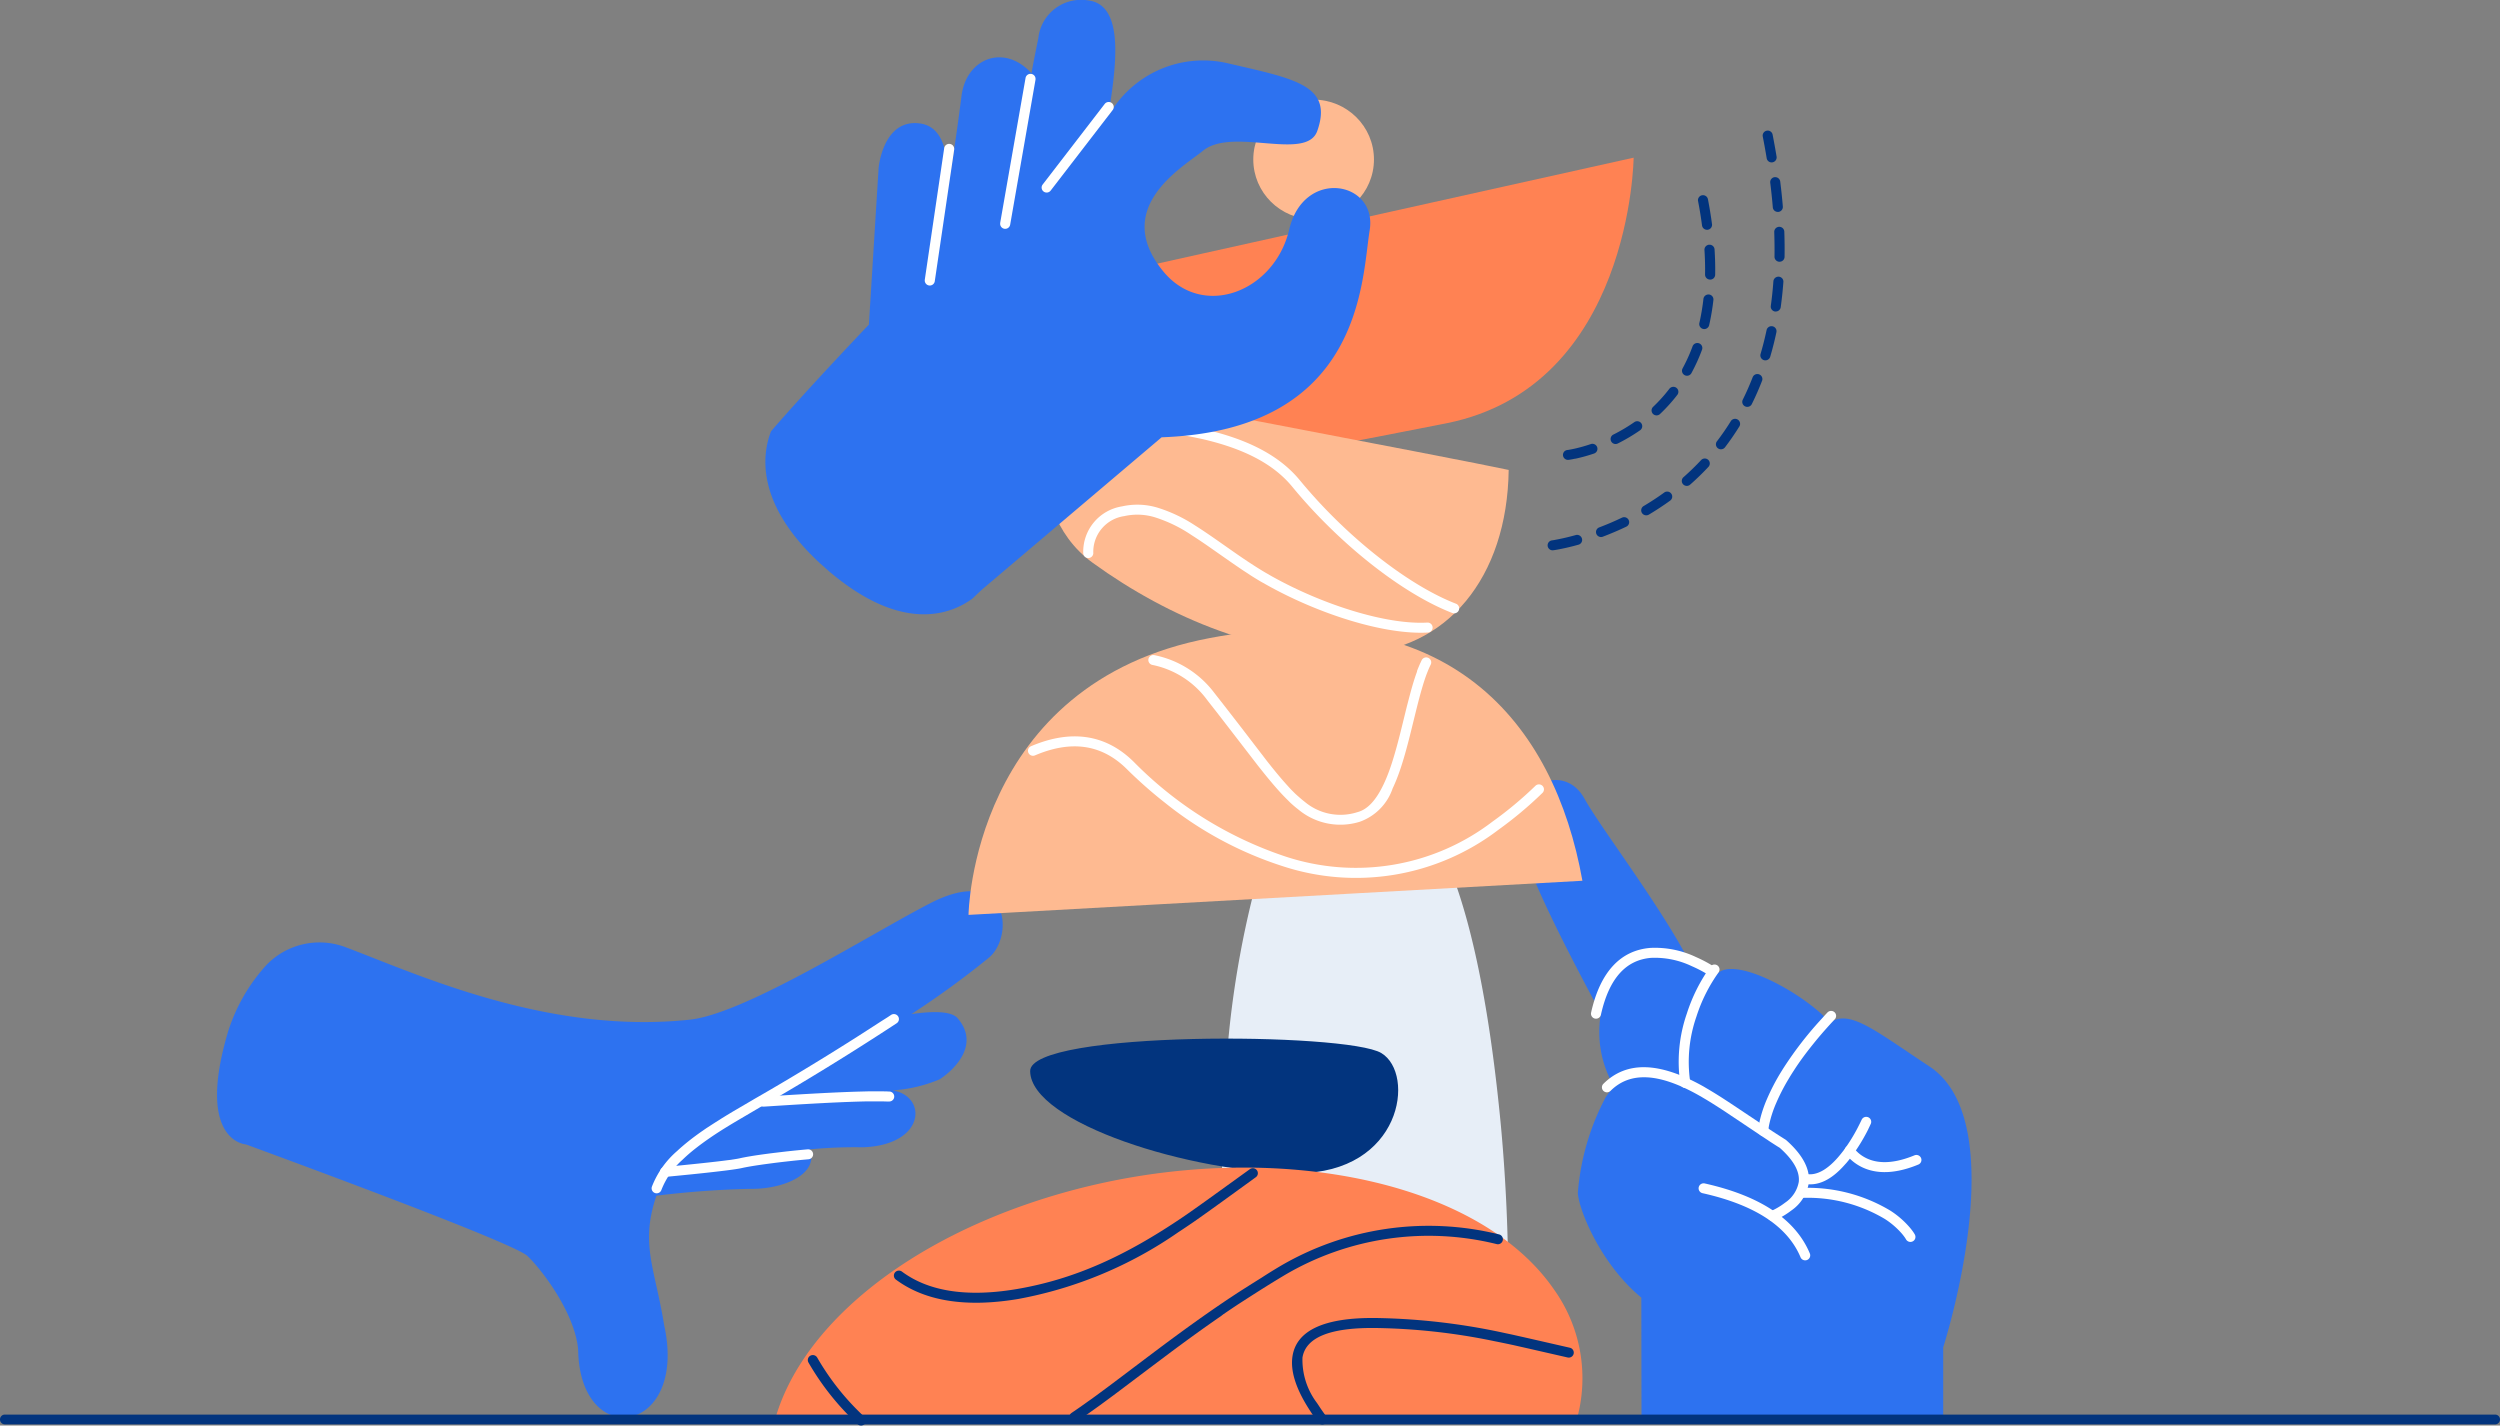 <svg xmlns="http://www.w3.org/2000/svg" width="213.884" height="121.961" viewBox="0 0 213.884 121.961">
  <rect x="0" y="0" width="213.884" height="121.961" fill="#808080" stroke="none"/>
  <g id="hands_solid_II" data-name="hands/solid II" transform="translate(-4.558 0)">
    <g id="hand_III" transform="translate(23.127 76.249)">
      <path id="shape" d="M61.033,1.018C55.979,3.61,45.339,10.4,40.524,10.979,28.3,12.313,17.023,7.044,10.993,4.787A6.3,6.3,0,0,0,4.2,6.337,15.3,15.3,0,0,0,.955,11.971c-2.828,9.474,1.524,9.69,1.524,9.69C7.146,23.38,25.368,30.089,26.549,31.2c1.148,1.08,3.925,4.664,4.318,7.777.02.159.026.32.032.48.3,8.445,9.4,6.948,7.352-2.334-.779-4.873-2.076-6.922-.66-11.075a79.754,79.754,0,0,1,7.96-.586c2.9.058,5.965-1.257,5.166-3.378a40.3,40.3,0,0,1,4.55-.178c5.384-.194,5.525-4.412,2.508-4.868a12.363,12.363,0,0,0,4.044-.946c1.045-.673,3.565-2.87,1.541-5.226-.515-.6-2.009-.636-3.952-.356A77.5,77.5,0,0,0,66.08,5.648C68.241,3.763,67.709-2.409,61.033,1.018Z" transform="translate(0 0)" fill="#2d72f0"/>
      <g id="lines" transform="translate(37.179 10.51)">
        <path id="Path" d="M10.119,0h.165l.158,0,.15,0,.21.006.13,0,.123.006.115.007.054,0a.427.427,0,1,1-.062.852L11.073.877,10.928.87l-.1,0L10.659.86l-.179,0-.191,0H9.943l-.3,0-.24,0L9.065.866,8.707.875,8.23.889,7.93.9,7.4.919,6.849.943,6.383.964l-.607.03-.766.04-.668.037-.836.048-.873.053-.909.057-.943.061L.459,1.31A.427.427,0,1,1,.4.458L1.65.377,2.71.311,3.965.236,4.8.19,5.7.142,6.233.116,6.847.088,7.524.06,8.069.04,8.414.029l.41-.011L9.135.01,9.5,0l.276,0h.342Z" transform="translate(9.137 6.607)" fill="#fff"/>
        <path id="Path-2" data-name="Path" d="M12.645,0a.427.427,0,1,1,.075.851l-.45.04-.364.035-.457.046L11,1.022l-.358.04-.352.041-.43.052L9.522,1.2l-.4.053-.307.042-.363.053-.206.031-.2.031-.245.04-.171.029-.209.038-.142.028L7.2,1.561l-.119.026L7.02,1.6l-.094.02-.081.016-.122.022-.212.034-.247.037-.33.045-.319.041-.538.065-.467.054L4.026,2l-.718.077-.781.081L1.391,2.27l-.814.079-.1.01a.427.427,0,1,1-.083-.85l1.473-.144,1.067-.109.731-.077.452-.049.753-.085L5.4.981,5.822.927,6.054.9,6.3.861,6.511.827,6.632.807l.08-.015L6.782.778,6.843.764l.12-.027L7.1.709l.1-.019L7.35.661,7.519.63,7.7.6,7.89.568l.2-.032L8.375.493,8.752.439l.4-.054L9.483.341,9.826.3l.441-.053L10.81.183l.368-.04.275-.029C11.85.074,12.25.036,12.645,0Z" transform="translate(0.708 11.57)" fill="#fff"/>
        <path id="Path-3" data-name="Path" d="M20.487.071a.433.433,0,0,1,.6.12.425.425,0,0,1-.121.592c-1.168.768-2.377,1.546-3.6,2.317l-.612.385-.614.383C13.784,5.334,11.415,6.753,9.227,8l-.241.143L7.527,9,7.3,9.134l-.216.128-.31.186-.1.061-.291.178L6.2,9.8l-.184.115-.18.115-.178.115-.088.057-.193.127-.189.126L5,10.584l-.091.063-.18.125-.176.125-.172.125-.169.124-.165.124-.241.185-.156.123q-.5.4-.92.8L2.6,12.5A6.714,6.714,0,0,0,.838,15.044a.431.431,0,0,1-.547.266.426.426,0,0,1-.268-.542,7.719,7.719,0,0,1,2.148-3.045l.137-.127q.139-.127.286-.253l.148-.127q.413-.348.88-.7l.172-.127.087-.064.177-.128q.224-.16.458-.32l.189-.129.1-.064L5,9.557l.1-.065.181-.117.183-.117.185-.117.189-.118L6.027,8.9l.2-.121.2-.124.211-.127.332-.2,1.6-.936.22-.131c1.9-1.085,3.933-2.3,5.973-3.554l.612-.379.612-.381.611-.383.609-.384.606-.385.6-.386q.6-.386,1.192-.77L20.2.262Z" transform="translate(0 0)" fill="#fff"/>
      </g>
    </g>
    <g id="hand_II" transform="translate(134.454 66.731)">
      <path id="shape-2" d="M35.115,24.468c-4.647-3.071-6.766-4.864-8.449-3.716-2.131-2.442-8.336-5.889-9.725-4.076a12.77,12.77,0,0,0-2.632-1.74C11.639,10.055,6.972,3.967,5.656,1.588,3.888-1.6-.565.327.06,4.626.471,7.454,4.416,15.079,7.068,19.968A9.187,9.187,0,0,0,8.2,26.23a8.213,8.213,0,0,0-.718.9,20.945,20.945,0,0,0-2.388,8.189c.049,1.335,1.887,6.043,5.433,8.966l.014,10.4h25.81V48.542S42.56,29.244,35.115,24.468Z" transform="translate(0 0)" fill="#2d72f0"/>
      <g id="lines-2" transform="translate(6.218 14.346)">
        <path id="Path-4" data-name="Path" d="M.011.333A.431.431,0,0,1,.525.011C5.484,1.119,8.349,3.214,9.517,6a.426.426,0,0,1-.232.558.432.432,0,0,1-.563-.23C7.67,3.819,5.039,1.895.336.844A.427.427,0,0,1,.011.333Z" transform="translate(9.207 20.16)" fill="#fff"/>
        <path id="Path-5" data-name="Path" d="M5.92.136A.433.433,0,0,1,6.528.114a.424.424,0,0,1,.022.6q-.9.96-1.648,1.87L4.728,2.8l-.17.212-.166.211q-.7.892-1.252,1.733l-.129.2q-.191.294-.364.582l-.114.191a16.978,16.978,0,0,0-.98,1.917A9.787,9.787,0,0,0,.943,9.7c-.033.159-.055.3-.068.414l-.007.065-.006.081v.024a.431.431,0,0,1-.861,0v-.033l0-.041,0-.049.008-.089A5.417,5.417,0,0,1,.1,9.529,10.623,10.623,0,0,1,.76,7.51a18.229,18.229,0,0,1,1.2-2.3l.124-.2A30.683,30.683,0,0,1,5.287.826L5.494.6Q5.7.368,5.92.136Z" transform="translate(14.309 5.41)" fill="#fff"/>
        <path id="Path-6" data-name="Path" d="M5.912.036A.426.426,0,0,1,6.135.6L6.072.735,6.031.821,5.966.955,5.9,1.1l-.075.147-.08.153A15.83,15.83,0,0,1,4.68,3.133l-.089.124L4.5,3.379l-.09.119-.09.116-.09.114-.091.111-.091.108L4,4l-.091.1C2.785,5.375,1.588,6.006.33,5.7a.427.427,0,1,1,.2-.83C1.537,5.116,2.632,4.406,3.71,3L3.8,2.886q.089-.118.177-.243A14.993,14.993,0,0,0,4.98,1L5.055.853,5.126.714,5.192.582,5.223.518,5.3.361l.048-.1A.432.432,0,0,1,5.912.036Z" transform="translate(17.804 14.471)" fill="#fff"/>
        <path id="Path-7" data-name="Path" d="M2.733.17a.433.433,0,0,1,.6-.084.425.425,0,0,1,.084.6A13.582,13.582,0,0,0,1.528,4.458,11.771,11.771,0,0,0,1,10.061a.43.43,0,0,1-.849.14A12.6,12.6,0,0,1,.71,4.193,14.417,14.417,0,0,1,2.733.17Z" transform="translate(7.493 1.439)" fill="#fff"/>
        <path id="Path-8" data-name="Path" d="M.212.059A.433.433,0,0,1,.787.188l.019.03L.821.24.843.27.887.326.924.371a2.653,2.653,0,0,0,.452.416c1.026.751,2.516.907,4.6.048a.432.432,0,0,1,.563.231.426.426,0,0,1-.232.558C3.949,2.6,2.139,2.407.865,1.474a3.508,3.508,0,0,1-.6-.552L.215.86.17.8C.142.766.118.733.1.7L.071.662.06.644A.425.425,0,0,1,.212.059Z" transform="translate(21.7 16.931)" fill="#fff"/>
        <path id="Path-9" data-name="Path" d="M.438,0a13.717,13.717,0,0,1,7.4,1.958,7.624,7.624,0,0,1,1.6,1.378A5.01,5.01,0,0,1,9.8,3.8l.037.057.045.072.023.039L9.922,4a.425.425,0,0,1-.18.577.433.433,0,0,1-.569-.156l-.027-.048L9.12,4.336,9.1,4.3l-.014-.021a4.161,4.161,0,0,0-.3-.388A6.77,6.77,0,0,0,7.364,2.67,12.87,12.87,0,0,0,.423.854.427.427,0,1,1,.438,0Z" transform="translate(17.788 20.548)" fill="#fff"/>
        <path id="Path-10" data-name="Path" d="M.126,1.42C2.175-.612,5-.363,8.472,1.529l.111.061.112.062.168.1.17.1.114.067.233.139.179.109.246.152.191.12.2.126.205.132.286.186.38.25.242.16L13.68,4.879l.407.271.262.173.256.168.251.163.247.159.244.156.242.154.121.076a.43.43,0,0,1,.056.042c1.44,1.274,2.057,2.5,1.931,3.659A3.513,3.513,0,0,1,16.2,12.263a6.655,6.655,0,0,1-.989.632l-.084.044-.079.039-.073.035-.067.031-.06.027-.053.023-.045.019a.432.432,0,0,1-.56-.237.426.426,0,0,1,.216-.545l.066-.028.054-.024c.085-.038.179-.084.282-.138a5.8,5.8,0,0,0,.86-.55A2.71,2.71,0,0,0,16.841,9.81c.09-.837-.382-1.792-1.587-2.877L15.218,6.9,15,6.766l-.245-.157-.373-.24L14.133,6.2l-.39-.256-.4-.268L11.082,4.165,10.6,3.841l-.374-.246L9.94,3.412l-.267-.171L9.418,3.08l-.184-.114-.178-.109-.174-.105-.17-.1-.167-.1-.164-.094-.163-.092-.108-.06-.054-.03C4.884.547,2.441.332.735,2.024a.433.433,0,0,1-.609,0A.424.424,0,0,1,.126,1.42Z" transform="translate(0.937 10.226)" fill="#fff"/>
        <path id="Path-11" data-name="Path" d="M5.074.02A8.173,8.173,0,0,1,8.979.8c.356.156.688.322.989.489l.138.078.108.063.094.056.08.049.065.042.035.023a.425.425,0,0,1,.116.593.433.433,0,0,1-.6.115L9.95,2.273l-.076-.048-.088-.053-.047-.028-.1-.058a10.816,10.816,0,0,0-1.007-.5A7.355,7.355,0,0,0,5.145.871C3.074,1.041,1.572,2.505.851,5.738A.43.43,0,0,1,.01,5.554C.809,1.974,2.6.223,5.074.02Z" transform="translate(0 0)" fill="#fff"/>
      </g>
    </g>
    <g id="stones_composition" transform="translate(70.841 13.489)">
      <path id="VI" d="M0,11.67,52.464,0s-.189,19.562-16.015,22.724S4.37,28.578,4.37,28.578,6.01,26.359,0,11.67Z" transform="translate(21.017 0)" fill="#ff8253"/>
      <path id="V" d="M23.9,54.465c1.749-4.7,1.379-17.4.587-25.542C21.88,2.134,14.956-7.224,4.362,5.836a83.039,83.039,0,0,0-3.3,17.918L0,48.659l23.906,5.813" transform="translate(37.596 53.465)" fill="#e7eef7"/>
      <path id="IV" d="M0,2.781C-.032-.7,27.083-.546,30.042,1.235S31.8,11.517,22.817,11.515.04,7.2,0,2.781Z" transform="translate(21.851 75.368)" fill="#02347e"/>
      <g id="III" transform="translate(16.577 40.32)">
        <path id="Path-12" data-name="Path" d="M0,24.463S.232,4.625,20.664.774,50.109,8.008,52.521,21.543Z" transform="translate(0 0)" fill="#feba91"/>
        <path id="Path-13" data-name="Path" d="M.26.843C3.524-.55,6.555-.292,9.058,2.187a32.718,32.718,0,0,0,12.92,8.076A19.235,19.235,0,0,0,39.733,7.3,32.168,32.168,0,0,0,43.415,4.23a.433.433,0,0,1,.609.007.424.424,0,0,1-.007.6A33.02,33.02,0,0,1,40.239,8a20.1,20.1,0,0,1-18.517,3.083,31.417,31.417,0,0,1-9.688-5.156l-.252-.2A37.736,37.736,0,0,1,8.449,2.791C6.224.587,3.567.361.6,1.627A.432.432,0,0,1,.035,1.4.426.426,0,0,1,.26.843Z" transform="translate(5.086 9.19)" fill="#fff"/>
        <path id="Path-14" data-name="Path" d="M.007.349a.43.43,0,0,1,.5-.342A8.537,8.537,0,0,1,5.647,3.243l.1.128.354.45.576.74L7.9,6.139,10.141,9.06l.206.261.2.25.13.161.127.156.124.152.122.147.12.143.117.139.115.135.113.131.111.127.109.123.108.119.106.116.1.112.1.108.1.105.1.1.1.1.1.1.1.092.1.09.1.087.094.084.094.081.093.079.093.076.093.074.046.036a4.748,4.748,0,0,0,4.515.9c.864-.22,1.594-1.006,2.236-2.357l.057-.121.056-.123.055-.125.055-.128.054-.13.027-.066.053-.134.053-.137.052-.14.052-.143.052-.146.026-.074.051-.151.051-.155.026-.079.051-.16.051-.164.051-.168.026-.086.078-.264.078-.274.053-.188.053-.193.08-.3.082-.311.083-.323.056-.223.164-.661.31-1.264.075-.3.1-.381.07-.271.091-.344.066-.245.065-.234.064-.224.042-.144.042-.14.062-.2.041-.13.041-.126.041-.123.041-.12.041-.116.041-.113L23,1.325l.041-.108.041-.1.042-.1.042-.1.042-.1.043-.1L23.3.622,23.341.53l.044-.09a.432.432,0,0,1,.577-.193.425.425,0,0,1,.195.572l-.021.042-.041.086-.041.088-.04.09-.04.092-.02.047-.04.1-.04.1-.039.1-.039.1-.039.107-.039.11-.039.113-.039.117-.039.12-.04.124-.04.128-.06.2-.041.138-.062.215-.063.226-.065.236-.066.247-.045.171-.092.358-.072.283-.52,2.11-.087.344-.085.332-.084.319-.083.307-.054.2-.081.289-.054.187-.053.182-.027.089-.053.176-.053.171-.053.167-.053.164-.053.16-.053.156-.027.077-.054.151-.054.148-.055.145-.055.143-.056.14-.056.137-.057.135-.058.133-.029.066-.059.13-.06.128a4.6,4.6,0,0,1-2.8,2.82,5.606,5.606,0,0,1-5.26-1.051l-.1-.078-.1-.08-.1-.083-.1-.085-.1-.088-.1-.09-.1-.093-.1-.1-.1-.1-.052-.051-.1-.1-.105-.107-.107-.11-.108-.113-.054-.058-.11-.119-.112-.122-.113-.126-.115-.13-.117-.134-.119-.138-.121-.142-.185-.22-.126-.152-.194-.237-.132-.163-.135-.168-.138-.173-.3-.376L6.929,6.288,5.871,4.919,5.306,4.2l-.233-.3-.035-.044A7.718,7.718,0,0,0,.352.847.427.427,0,0,1,.007.349Z" transform="translate(15.386 2.232)" fill="#fff"/>
      </g>
      <g id="II" transform="translate(22.891 19.172)">
        <path id="Path-15" data-name="Path" d="M.719,0s-3.1,10.641,3.588,15.486,14.753,8.078,22.517,7.8S39.774,16.794,39.9,7.544C35.819,6.657.719,0,.719,0Z" transform="translate(0 0)" fill="#feba91"/>
        <path id="Path-16" data-name="Path" d="M3.315.148A5.968,5.968,0,0,1,6.383.265,12.688,12.688,0,0,1,9.57,1.781l.176.111.2.13.138.09.213.14.146.1.227.153.238.162.251.173.472.33,1.406.985.221.153.319.219.307.208.2.133.1.065.192.126.188.122.185.119.182.115.09.056.178.11.088.054.176.106.087.052.174.1.173.1.173.1.087.049c4.3,2.4,9.74,4.144,13.282,3.946a.427.427,0,1,1,.048.853c-3.737.208-9.326-1.583-13.753-4.055l-.179-.1-.178-.1-.179-.1-.179-.107-.09-.054-.181-.11-.091-.056-.184-.115-.186-.118L14.1,5.9l-.192-.125-.2-.129-.2-.133-.2-.138-.317-.216-.218-.15-.929-.648-1-.7-.256-.178-.32-.219-.226-.153-.216-.144-.208-.137-.135-.088-.133-.085L9.217,2.57A12.132,12.132,0,0,0,6.144,1.085,5.107,5.107,0,0,0,3.513.979,3.09,3.09,0,0,0,.861,4.166.431.431,0,0,1,0,4.14,3.929,3.929,0,0,1,3.315.148Z" transform="translate(3.501 10.515)" fill="#fff"/>
        <path id="Path-17" data-name="Path" d="M.045.236A.432.432,0,0,1,.623.045L.662.064l.02.009L.724.091.769.108.792.117.841.133.892.15.945.166,1,.182,1.061.2,1.155.22l.067.015.07.014.073.014L1.48.284,1.561.3l.084.013.133.02L1.92.35l.2.025.161.018.17.018L2.7.435l.259.024L3.23.483l.295.024L4,.542l2.36.167.943.071.569.045.513.044L8.8.907,9.1.936,9.509.98l.349.041.255.033.337.046.258.038.214.033.219.034.225.036.354.059.123.021q.755.128,1.465.282l.257.057c3.662.825,6.419,2.183,8.2,4.309l.062.074C25.725,10.779,31,14.978,35.18,16.6a.426.426,0,0,1,.244.553.432.432,0,0,1-.558.242c-4.292-1.665-9.614-5.885-13.582-10.667l-.12-.145c-1.644-2-4.271-3.3-7.816-4.1L13.1,2.433q-.371-.08-.755-.153l-.258-.048-.26-.046-.37-.063-.341-.056L10.9,2.032,10.688,2l-.208-.031-.216-.031-.216-.029-.318-.041-.388-.045L9.118,1.8l-.427-.043-.411-.038-.507-.043-.7-.055L6.12,1.547l-2.267-.16-.245-.018-.385-.03-.287-.024-.27-.024-.191-.018-.241-.025-.171-.019-.109-.013L1.8,1.2l-.149-.02-.1-.014-.092-.014-.089-.014-.086-.015L1.165,1.1,1.086,1.08.974,1.055.9,1.039.834,1.022.767,1,.7.986.641.967.581.948.523.928.467.908.413.887.361.865.311.843.262.821.238.809A.425.425,0,0,1,.045.236Z" transform="translate(0.211 2.389)" fill="#fff"/>
      </g>
      <g id="I" transform="translate(0 86.403)">
        <path id="Path-18" data-name="Path" d="M0,21.643c2-7.3,9.791-14.416,21.5-18.488C39.368-3.056,59.58.185,66.648,10.4a13.076,13.076,0,0,1,1.942,11.243" transform="translate(0 0)" fill="#ff8253"/>
        <path id="Path-19" data-name="Path" d="M31.06.18a.425.425,0,0,1-.08.579L28.195,2.777l-.973.7-.79.564-.453.32-.344.241-.294.2-.043.03q-.318.216-.633.425l-.315.207a35.136,35.136,0,0,1-13.715,5.724c-4.628.777-8.068.122-10.463-1.658a.425.425,0,0,1-.086-.6.433.433,0,0,1,.6-.086c2.192,1.629,5.394,2.239,9.8,1.5,4.983-.844,9.341-2.854,14.162-6.112l.24-.163.334-.231.393-.276.64-.454.771-.552L30.46.079A.433.433,0,0,1,31.06.18Z" transform="translate(10.193 0.052)" fill="#02347e"/>
        <path id="Path-20" data-name="Path" d="M.212.059A.433.433,0,0,1,.8.21,21.613,21.613,0,0,0,4.845,5.288a.424.424,0,0,1,.03.6.433.433,0,0,1-.608.03A22.449,22.449,0,0,1,.06.644.425.425,0,0,1,.212.059Z" transform="translate(2.828 16.038)" fill="#02347e"/>
        <path id="Path-21" data-name="Path" d="M17.939,3.476A25.1,25.1,0,0,1,36.757.7a.427.427,0,1,1-.186.834A24.241,24.241,0,0,0,18.384,4.207q-.747.447-1.487.908l-.319.2-.158.1-.315.2-.314.2-.312.2-.311.2-.31.2-.309.2-.155.1-.309.206-.309.208-.31.21-.31.212L13,7.671l-.312.216-.313.218-.315.221-.317.224-.32.227-.322.23-.325.234-.329.238-.332.242-.336.246-.512.376-.522.387-.533.4L6.871,12.135,4.119,14.209l-.592.44-.324.239-.313.23-.3.221-.2.142-.288.207-.281.2-.274.193-.268.187-.176.121-.174.119-.258.175a.433.433,0,0,1-.6-.113.425.425,0,0,1,.114-.593l.169-.115.257-.176.174-.12.265-.185.271-.191.278-.2.285-.2.294-.213.407-.3.317-.234.442-.328.325-.243,3.657-2.757.544-.407.356-.265.351-.26.346-.256.342-.251.338-.247.334-.243.331-.239.327-.235.324-.232.322-.229.319-.225.317-.222.316-.22.157-.109.314-.216.313-.214.312-.212.311-.21.156-.1.311-.207.312-.206.312-.2.313-.2.315-.2.316-.2.318-.2.32-.2.161-.1Q17.185,3.927,17.939,3.476Z" transform="translate(25.203 5.014)" fill="#02347e"/>
        <path id="Path-22" data-name="Path" d="M.044,3.254C.391,1.083,2.71-.056,7.2,0A55.556,55.556,0,0,1,18.266,1.3l.433.091.218.047.441.1.447.1,1.431.326,2.513.575.025.006a.427.427,0,1,1-.189.833l-3.744-.856-.446-.1-.439-.1q-.436-.094-.861-.182l-.422-.087-.417-.083A53.368,53.368,0,0,0,7.194.856C3.074.8,1.157,1.744.895,3.387A6.122,6.122,0,0,0,2.144,7.28l.1.15.1.151.1.152.052.076.106.154.109.154.112.155.115.156a.425.425,0,0,1-.09.6.433.433,0,0,1-.6-.089l-.059-.08L2.068,8.7,1.955,8.54l-.111-.157-.108-.157-.053-.078-.1-.156C.423,6.233-.174,4.619.044,3.254Z" transform="translate(44.253 12.868)" fill="#02347e"/>
      </g>
    </g>
    <g id="dashed_lines" transform="translate(136.956 11.171)">
      <path id="Path-23" data-name="Path" d="M.43,22.646A.43.43,0,0,1,0,22.274a.422.422,0,0,1,.086-.315A.428.428,0,0,1,.375,21.8H.384l.1-.015.075-.013.109-.02.118-.023.127-.027.1-.021a13.707,13.707,0,0,0,1.364-.387.432.432,0,0,1,.547.266.427.427,0,0,1-.268.542,14.473,14.473,0,0,1-1.553.434L1,22.55l-.091.019-.124.024-.109.02-.093.015-.1.014A.439.439,0,0,1,.43,22.646ZM4.5,21.289h0a.427.427,0,0,1-.194-.808A14.618,14.618,0,0,0,6.1,19.417a.433.433,0,0,1,.6.1.425.425,0,0,1-.105.595,15.478,15.478,0,0,1-1.9,1.127A.429.429,0,0,1,4.5,21.289ZM8.006,18.84h0a.429.429,0,0,1-.311-.131.424.424,0,0,1,.013-.6A13.233,13.233,0,0,0,9.1,16.562a.433.433,0,0,1,.6-.082.425.425,0,0,1,.083.6A14.105,14.105,0,0,1,8.3,18.721.431.431,0,0,1,8.006,18.84Zm2.6-3.392a.434.434,0,0,1-.2-.051.425.425,0,0,1-.208-.253.421.421,0,0,1,.033-.325,14.408,14.408,0,0,0,.855-1.892.432.432,0,0,1,.552-.254.426.426,0,0,1,.256.548,15.253,15.253,0,0,1-.906,2A.431.431,0,0,1,10.6,15.448Zm1.485-3.992h0a.437.437,0,0,1-.1-.011.428.428,0,0,1-.269-.189.421.421,0,0,1-.056-.322,18.793,18.793,0,0,0,.347-2.059.429.429,0,0,1,.427-.38l.048,0a.429.429,0,0,1,.288.158.422.422,0,0,1,.091.314,19.6,19.6,0,0,1-.363,2.152.427.427,0,0,1-.153.241A.435.435,0,0,1,12.089,11.457Zm.491-4.236h-.008a.429.429,0,0,1-.3-.13.423.423,0,0,1-.121-.3c.012-.678-.005-1.385-.051-2.1a.422.422,0,0,1,.107-.309.429.429,0,0,1,.3-.144h.028a.43.43,0,0,1,.429.4c.047.74.064,1.469.052,2.168a.423.423,0,0,1-.129.3A.43.43,0,0,1,12.58,7.221Zm-.262-4.26a.43.43,0,0,1-.426-.371c-.09-.677-.2-1.377-.34-2.083a.421.421,0,0,1,.067-.32.428.428,0,0,1,.275-.179A.437.437,0,0,1,11.975,0,.43.43,0,0,1,12.4.347c.139.722.256,1.439.348,2.132a.428.428,0,0,1-.371.479A.44.44,0,0,1,12.317,2.961Z" transform="translate(1.323 5.528)" fill="#02347e"/>
      <path id="Path-24" data-name="Path" d="M.43,35.911a.427.427,0,0,1-.055-.85l.109-.016.128-.021L.726,35l.06-.011.127-.024c.472-.092.976-.213,1.5-.359a.432.432,0,0,1,.531.3.421.421,0,0,1-.039.324.427.427,0,0,1-.259.2c-.546.153-1.073.279-1.567.375l-.136.026-.126.023-.117.02-.108.017-.107.015A.44.44,0,0,1,.43,35.911Zm4.144-1.136h0a.433.433,0,0,1-.4-.275.421.421,0,0,1,.009-.327.426.426,0,0,1,.24-.224c.657-.248,1.31-.528,1.942-.831a.429.429,0,0,1,.187-.043.434.434,0,0,1,.388.241.421.421,0,0,1,.019.326.425.425,0,0,1-.219.244c-.654.314-1.33.6-2.01.86A.432.432,0,0,1,4.574,34.775Zm3.869-1.858h0a.434.434,0,0,1-.37-.208.425.425,0,0,1,.149-.586c.606-.36,1.2-.749,1.761-1.156a.433.433,0,0,1,.6.093.425.425,0,0,1-.094.6c-.584.423-1.2.827-1.827,1.2A.433.433,0,0,1,8.443,32.917ZM11.915,30.4a.432.432,0,0,1-.322-.144.424.424,0,0,1,.036-.6c.525-.462,1.032-.955,1.508-1.464a.433.433,0,0,1,.608-.023.425.425,0,0,1,.023.6c-.494.529-1.021,1.041-1.568,1.522A.432.432,0,0,1,11.915,30.4Zm2.922-3.131a.429.429,0,0,1-.26-.087.424.424,0,0,1-.083-.6c.422-.553.823-1.134,1.191-1.729a.43.43,0,0,1,.734.447c-.383.619-.8,1.224-1.238,1.8A.429.429,0,0,1,14.837,27.268Zm2.252-3.63a.431.431,0,0,1-.407-.289.421.421,0,0,1,.021-.326c.306-.618.591-1.264.846-1.921a.432.432,0,0,1,.556-.245.426.426,0,0,1,.239.225.421.421,0,0,1,.008.327c-.264.68-.558,1.35-.876,1.991A.429.429,0,0,1,17.088,23.638Zm1.549-3.979h0a.434.434,0,0,1-.121-.017.427.427,0,0,1-.293-.529c.194-.66.367-1.347.514-2.04a.431.431,0,0,1,.421-.339.437.437,0,0,1,.089.009.428.428,0,0,1,.333.506c-.151.716-.33,1.423-.53,2.1A.432.432,0,0,1,18.637,19.659Zm.889-4.178h0a.44.44,0,0,1-.059,0,.428.428,0,0,1-.284-.165A.421.421,0,0,1,19.1,15c.095-.682.169-1.387.222-2.1a.43.43,0,0,1,.429-.4h.032a.429.429,0,0,1,.294.147.422.422,0,0,1,.1.31c-.054.727-.13,1.451-.227,2.15A.431.431,0,0,1,19.526,15.48Zm.32-4.259h-.007a.429.429,0,0,1-.423-.434c.011-.69,0-1.4-.021-2.113a.422.422,0,0,1,.115-.306.429.429,0,0,1,.3-.136h.015a.427.427,0,0,1,.43.412c.026.729.033,1.454.022,2.156a.423.423,0,0,1-.129.3A.43.43,0,0,1,19.846,11.221ZM19.7,6.959a.431.431,0,0,1-.291-.112.424.424,0,0,1-.138-.28c-.057-.687-.131-1.4-.219-2.105a.428.428,0,0,1,.374-.476.44.44,0,0,1,.054,0,.43.43,0,0,1,.427.374c.09.721.166,1.442.223,2.141a.429.429,0,0,1-.394.46Zm-.528-4.235a.427.427,0,0,1-.424-.358c-.1-.607-.212-1.231-.335-1.857a.421.421,0,0,1,.066-.32.428.428,0,0,1,.275-.18A.437.437,0,0,1,18.833,0a.43.43,0,0,1,.422.345c.124.63.238,1.264.34,1.883a.421.421,0,0,1-.076.318.428.428,0,0,1-.28.172A.438.438,0,0,1,19.169,2.724Z" transform="translate(0 0)" fill="#02347e"/>
    </g>
    <g id="hand" transform="translate(70.038 0)">
      <ellipse id="Oval" cx="5.162" cy="5.119" rx="5.162" ry="5.119" transform="translate(41.743 8.525)" fill="#feba91"/>
      <path id="shape-3" d="M44.815,19.639c-1.247,5.312-7.379,7.712-10.774,3.578-4.5-5.475,1.771-8.974,3.391-10.312,2.508-2.073,8.858.924,9.785-1.7,1.386-3.921-1.944-4.46-7.574-5.772A9.286,9.286,0,0,0,29.35,9.928c.5-3.508,1.636-9.56-1.789-9.9a3.675,3.675,0,0,0-4.209,3.246s-.451,2.183-.585,3c-2.3-2.553-5.568-1.319-5.984,1.916-.621,4.839-1.2,8.419-1.356,8.254,0,0,.934-5.476-2.22-5.885s-3.519,3.813-3.519,3.813l-.831,13.4S3.631,33.244.484,36.9c-.736,1.879-1.4,6.138,4.2,11.3.077.068.607.542.805.712,6.272,5.312,10.424,3.625,12.232,2.294.347-.333.687-.665,1.039-.961L33.9,37.413c17.244-.622,17.108-13.5,17.8-17.706S46.062,14.327,44.815,19.639Z" transform="translate(0 0)" fill="#2d72f0"/>
      <g id="lines-3" transform="translate(13.635 6.309)">
        <path id="Path-25" data-name="Path" d="M2.17.354a.431.431,0,0,1,.852.121l0,.025L.855,12.9A.431.431,0,0,1,0,12.774l0-.025Z" transform="translate(6.456 0)" fill="#fff"/>
        <path id="Path-26" data-name="Path" d="M5.4.168A.433.433,0,0,1,6,.088a.425.425,0,0,1,.1.576L6.085.686.773,7.585a.433.433,0,0,1-.6.08.425.425,0,0,1-.1-.576l.016-.022Z" transform="translate(9.998 2.414)" fill="#fff"/>
        <path id="Path-27" data-name="Path" d="M1.665.365a.431.431,0,0,1,.855.1l0,.025L.857,11.767a.431.431,0,0,1-.855-.1l0-.025Z" transform="translate(0 5.993)" fill="#fff"/>
      </g>
    </g>
    <path id="line" d="M213.47,0a.417.417,0,0,1,.414.419.417.417,0,0,1-.39.419H.414A.417.417,0,0,1,0,.419.417.417,0,0,1,.39,0H213.47Z" transform="translate(4.558 121.022)" fill="#02347e"/>
  </g>
</svg>
